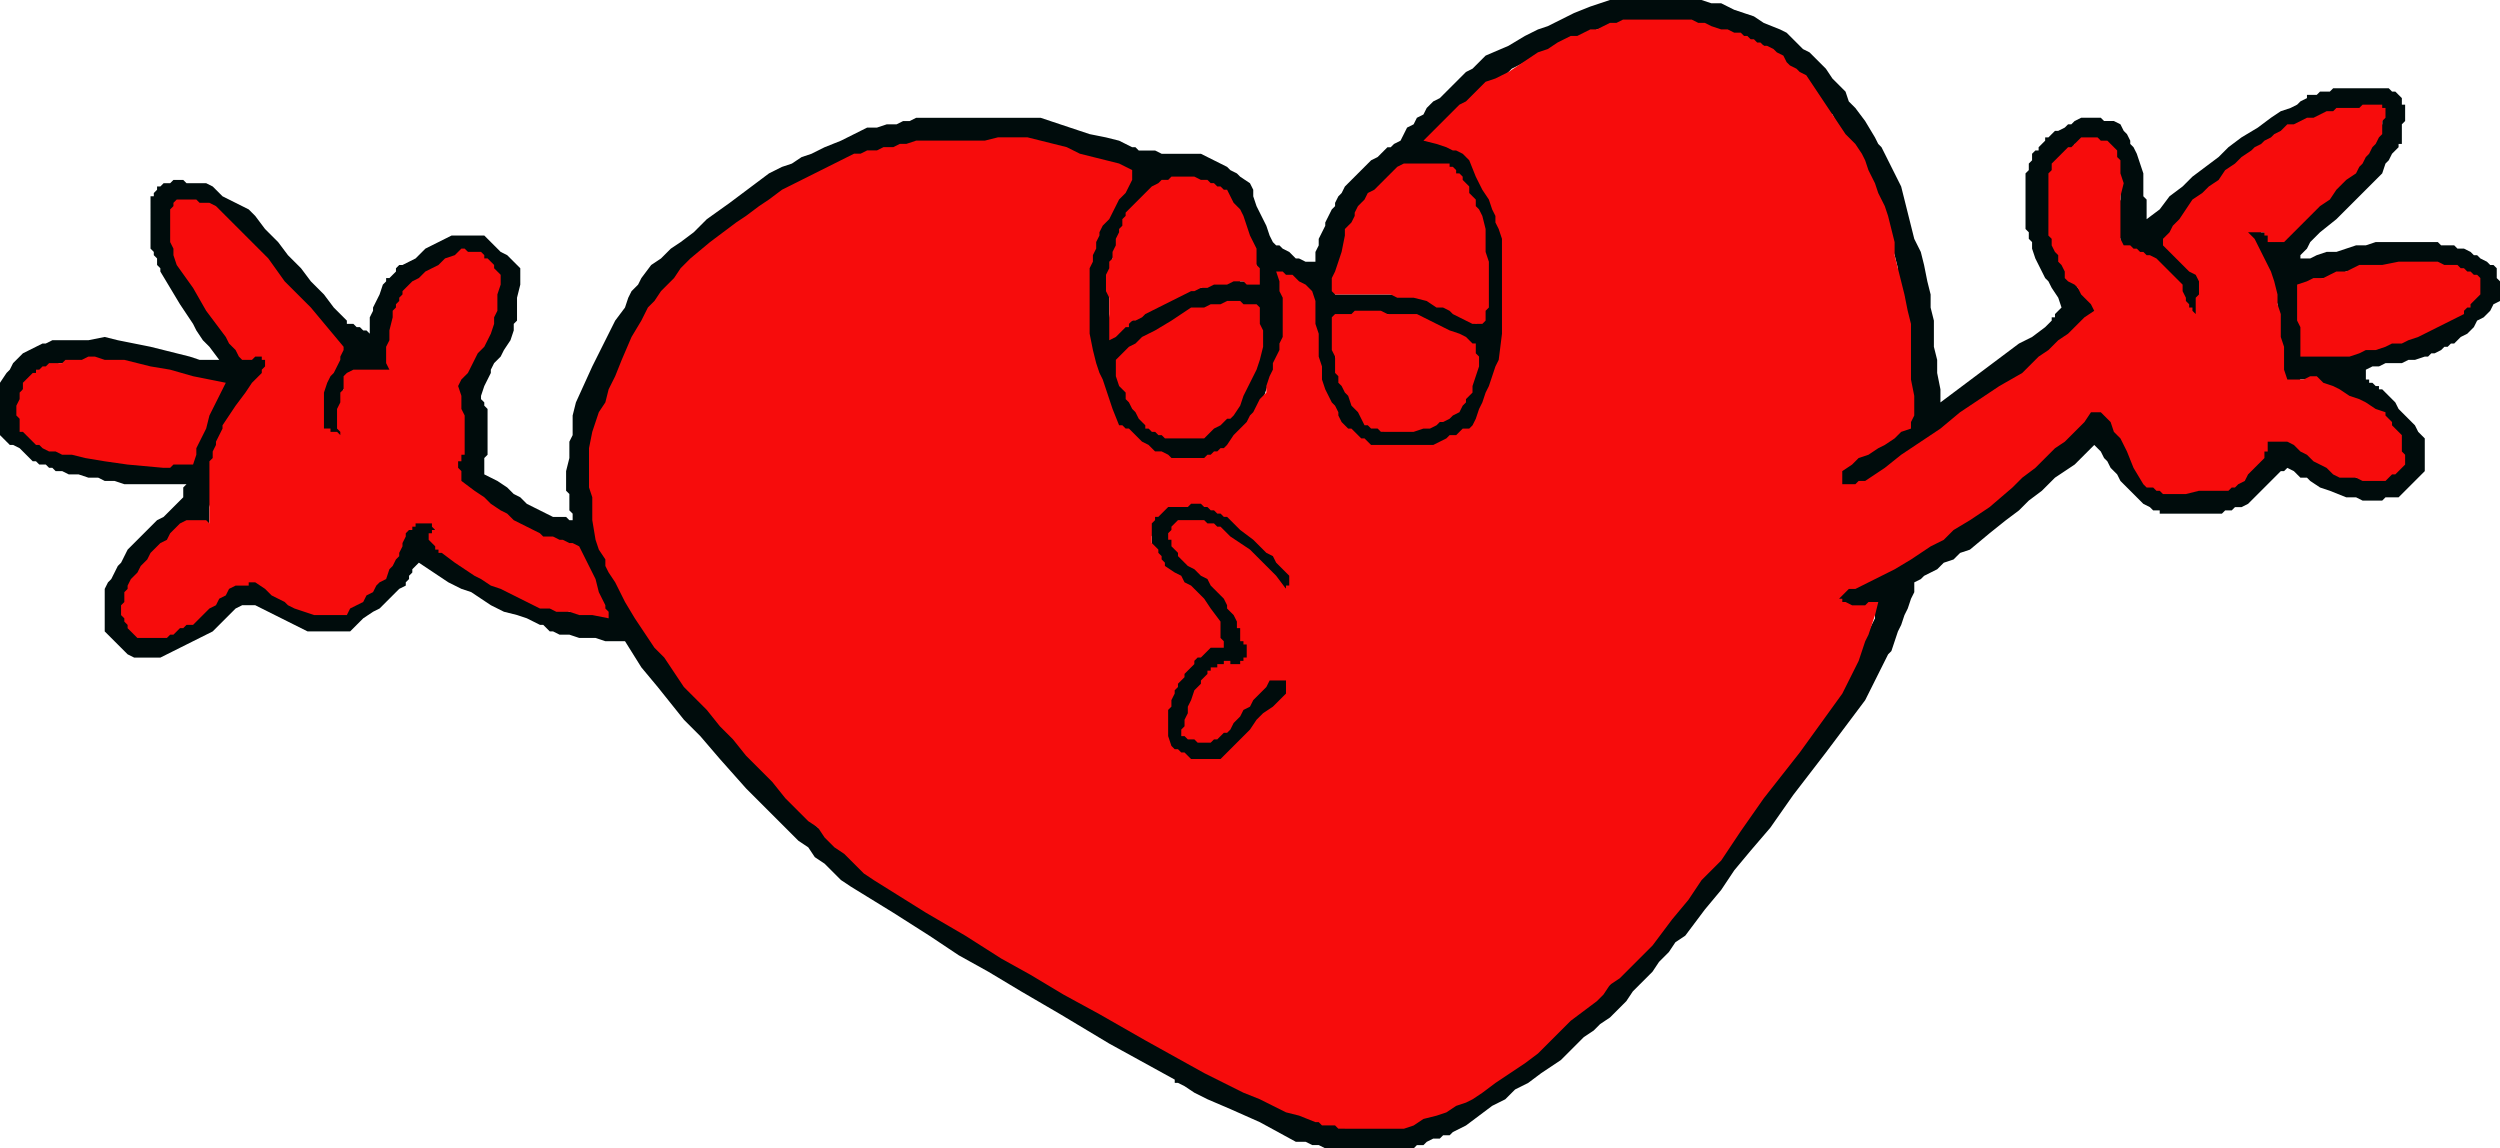 <svg xmlns="http://www.w3.org/2000/svg" width="244.32" height="1.169in" fill-rule="evenodd" stroke-linecap="round" preserveAspectRatio="none" viewBox="0 0 764 351"><style>.pen1{stroke:none}</style><path d="M408 351h-3l-2-1h-2l-2-1h-3l-11-6-9-4-7-3-4-2-3-2-2-1h-1v-1l-20-11-15-9-12-7-10-6-9-5-9-6-11-7-13-8-3-2-3-3-2-2-3-2-2-3-3-2-3-3-2-2-11-11-8-9-6-7-5-5-4-5-4-5-5-6-5-8h-6l-3-1h-5l-3-1h-3l-2-1h-1l-1-1-1-1h-1l-2-1-2-1-3-1-4-1-4-2-3-2-3-2-3-1-4-2-3-2-3-2-3-2-1 1-1 1v1l-1 1v1l-1 1v1l-2 1-2 2-2 2-2 2-2 1-3 2-2 2-2 2H94l-2-1-2-1-2-1-2-1-2-1-2-1-2-1-2-1h-4l-2 1-1 1-1 1-1 1-1 1-1 1-1 1-1 1-2 1-2 1-2 1-2 1-2 1-2 1-2 1-2 1h-8l-2-1-1-1-1-1-1-1-1-1-1-1-1-1-1-1v-13l1-2 1-1 1-2 1-2 1-1 1-2 1-2 1-1 2-2 2-2 2-2 2-2 2-1 2-2 2-2 2-2v-3l1-1H38l-3-1h-3l-2-1h-3l-3-1h-3l-2-1h-2l-1-1h-1l-1-1h-2l-1-1h-1l-1-1-1-1-1-1-1-1-2-1H3l-1-1-1-1-1-1v-16l2-3 1-1 1-2 1-1 1-1 1-1 2-1 2-1 2-1h1l2-1h11l5-1 4 1 5 1 5 1 4 1 4 1 4 1 3 1h6l-3-4-2-2-2-3-1-2-2-3-2-3-3-5-3-5v-1l-1-1v-2l-1-1v-1l-1-1V60h1v-1l1-1v-1h1l1-1h2l1-1h3l1 1h6l2 1 1 1 2 2 2 1 2 1 2 1 2 1 2 2 3 4 4 4 3 4 4 4 3 4 4 4 3 4 4 4v1h2l1 1h1l1 1h1l1 1v-5l1-2v-1l1-2 1-2 1-3 1-1v-1h1l1-1 1-1v-1l1-1h1l2-1 2-1 1-1 2-2 2-1 2-1 2-1 2-1h10l3 3 2 2 2 1 1 1 1 1 1 1 1 1v5l-1 4v7l-1 1v2l-1 3-2 3-1 2-2 2-1 2v1l-1 2-1 2-1 3v1l1 1v1l1 1v14l-1 1v5l4 2 3 2 2 2 2 1 2 2 2 1 2 1 4 2h4l1 1h1v-2l-1-1v-5l-1-1v-6l1-4v-5l1-2v-6l1-4 5-11 4-8 3-6 3-4 1-3 1-2 2-2 1-2 3-4 3-2 3-3 3-2 4-3 4-4 7-5 8-6 4-3 4-2 3-1 3-2 3-1 4-2 5-2 6-3 2-1h3l3-1h3l2-1h2l2-1h38l9 3 6 2 5 1 4 1 2 1 2 1h1l1 1h5l2 1h12l2 1 2 1 2 1 2 1 1 1 2 1 1 1 3 2 1 2v2l1 3 1 2 1 2 1 2 1 3 1 2 1 1h1l1 1 2 1 1 1 1 1h1l2 1h3v-3l1-2v-2l1-2 1-2v-1l1-2 1-2 1-1v-1l1-2 1-1 1-2 1-1 1-1 3-3 3-3 2-1 1-1 1-1 1-1h1l1-1 2-1 1-2 1-2 2-1 1-2 2-1 1-2 2-2 2-1 2-2 2-2 2-2 2-2 2-1 2-2 2-2 7-3 5-3 4-2 3-1 4-2 4-2 5-2 6-2h28l3 1h3l2 1 2 1 3 1 3 1 3 2 5 2 2 1 1 1 1 1 2 2 1 1 2 1 1 1 1 1 3 3 2 3 2 2 2 2 1 3 2 2 3 4 3 5 1 2 1 1 1 2 1 2 1 2 1 2 1 2 1 2 1 4 1 4 1 4 1 4 2 4 1 4 1 5 1 4v4l1 4v8l1 4v4l1 5v4l4-3 4-3 4-3 4-3 4-3 4-3 4-2 4-3 1-1 1-1v-1h1v-1l1-1 1-1-1-3-2-3-1-2-1-1-1-2-1-2-1-2-1-3v-2l-1-1v-2l-1-1V53l1-1v-2l1-1v-2l1-1h1v-1l1-1 1-1v-1h1l1-1 1-1h1l2-1 1-1h1l1-1 2-1h6l1 1h3l2 1 1 2 1 1 1 2v1l1 1 1 2 1 3 1 3v7l1 1v6l4-3 3-4 4-3 3-3 4-3 4-3 3-3 4-3 5-3 4-3 3-2 3-1 2-1 1-1 2-1v-1h3l1-1h3l1-1h17l1 1h1l1 1 1 1v2h1v5l-1 1v6h-1v1l-1 1-1 1-1 2-1 1-1 3-8 8-6 6-5 4-3 3-1 2-1 1-1 1v1h3l2-1 3-1h3l3-1 3-1h3l3-1h19l1 1h4l1 1h2l2 1 1 1h1l1 1 2 1 1 1h1l1 1v3l1 1v6l-2 1-1 2-2 2-2 1-1 2-2 2-2 1-2 2h-1l-1 1h-1l-1 1-2 1h-1l-1 1h-1l-3 1h-2l-2 1h-5l-2 1h-2l-2 1v3h1v1h1l1 1h1v1h1l1 1 1 1 2 2 1 2 2 2 1 1 2 2 1 2 2 2v10l-1 1-1 1-1 1-1 1-1 1-1 1-1 1-1 1h-4l-1 1h-6l-2-1h-3l-5-2-3-1-3-2-1-1h-2l-1-1-1-1-2-1-1 1h-1l-1 1-1 1-2 2-3 3-3 3-2 1h-2l-1 1h-2l-1 1h-19v-1h-2l-1-1-2-1-1-1-1-1-1-1-1-1-1-1-1-1-1-1-1-2-1-1-1-1-1-2-1-1-1-2-1-1-1-1-6 6-6 4-4 4-4 3-3 3-4 3-5 4-6 5-3 1-2 2-3 1-2 2-2 1-2 1-1 1-2 1v3l-1 2-1 3-1 2-1 3-1 2-1 3-1 3-1 1-1 2-1 2-1 2-1 2-1 2-1 2-1 2-12 16-10 13-7 10-6 7-5 6-4 6-5 6-6 8-3 2-2 3-3 3-2 3-3 3-3 3-2 3-3 3-2 2-3 2-2 2-3 2-2 2-3 3-2 2-3 2-3 2-4 3-4 2-3 3-4 2-4 3-4 3-4 2-1 1h-2l-1 1h-2l-2 1-1 1h-2l-1 1h-24zm4-7h17l3-1 3-2 3-1 3-2 3-1 3-1 3-2 3-1 3-3 3-2 3-2 3-2 4-3 4-4 6-5 8-7 2-2 3-2 2-3 2-2 2-2 2-2 2-2 2-2 6-8 5-6 4-5 4-5 4-6 6-7 6-9 9-11 2-4 2-3 3-4 2-3 2-4 2-3 3-4 2-3 1-2 1-2 1-2 1-2 1-2 1-2 1-2v-2l-1-1h-3l-1 1h-1l-2 1v-1h-1v-1h-1v-1h-1v-4l2-1 2-1 2-1 2-1 2-1 3-1 2-1 2-1 4-3 3-2 4-2 3-2 3-3 5-3 6-4 8-6 3-3 3-3 3-3 3-2 3-3 3-3 3-3 3-3h1v-1h3l1 1 1 1 1 1 1 4 2 3 1 3 1 2v1l1 2 1 1 1 2 2 1 1 1h1l1 1h1l1 1h1l1 1h8l2-1h6l1-1h1l1-1h1l1-1h1l1-2 1-1 1-1 1-2 1-1v-1l1-2 2-2h6l3 2 2 1 2 1 2 2 2 1 2 1 2 2 3 1h2l1 1h8v-1h1l1-1h1l1-1 1-1 1-1v-2l-1-1v-4h-1v-1l-1-1-1-1v-1h-1v-1l-1-1-1-1-2-1-2-2-2-1-2-1-2-1-3-1-3-2-5-2h-3l-1 1h-4v-2h-1v-7l-1-2V93l-1-3v-2l-1-1-1-2-1-3-2-3-2-4-3-5h5l1 1h2l1 1v1h1v1l3-3 4-3 3-3 3-3 3-3 3-3 3-2 3-3 1-2 1-2 1-1 1-2 1-1 1-2 1-2 1-1v-3l-1-1-1-1h-2l-2 1h-2l-3 1h-4l-2 1h-3l-1 1h-1l-2 1-1 1h-2l-1 1-1 1h-2l-2 2-3 2-3 2-2 2-3 3-3 2-3 2-2 2-3 3-2 3-2 2-2 1-1 2-1 2-1 1-1 3 1 1 1 1 2 1 1 2 1 1 1 1 2 1 1 2v4l1 1v4l-1 2h-4v-1h-1v-2l-1-1v-2l-1-2-1-2-2-1-1-1-1-1-1-1-1-1-1-1-1-1h-2l-1-1h-1l-1-1h-2l-1-1h-1v-3l-1-2v-7l1-3v-4l-1-3v-4l-1-1v-2l-1-1v-1h-2v-1h-2v-1h-2l-1 1h-4v1l-1 1h-1v1l-1 1h-1v1l-1 1v1h-1v3h-1v17l1 1v2l1 1 1 2v1l1 2v1l1 2 1 2 1 1 1 2 1 1h1l1 1 1 1 2 2v4l-3 2-2 2-3 2-4 4-6 4-9 6-11 9-15 11-3 2-3 1-2 2-3 1-2 2-3 1-2 2-3 1h-5v-2h-1v-3l2-2 3-2 3-1 2-2 3-1 2-2 3-2 2-1 1-1v-1h1v-1l1-1v-5l-1-4v-14l-1-4v-9l-1-3-1-3v-3l-1-4-1-3-1-2v-3l-1-3-1-3-1-2-1-2-1-3-1-2-1-3-1-2-1-2-1-2-2-2-1-2-1-1-1-2-1-2-1-2-2-1-2-4-2-2-2-2-2-2-2-2-2-2-3-2-3-3-1-1h-1l-2-1h-1l-1-1h-2l-1-1h-2l-2-1h-2l-3-1h-2l-2-1h-2l-3-1h-5l-3 1h-13l-4 1-3 2-3 1-3 1-3 2-3 1-5 2-6 3-3 3-3 2-3 3-3 2-3 3-3 3-3 2-3 3 2 1h2l1 1h1l2 1 1 1 2 1 2 2 1 2 1 3 1 2 1 3 1 2 1 3 1 2 1 3v3l1 2v5l1 2v8l-1 2v15l-1 3v2l-1 2-1 2v3l-1 3-2 4-1 5h-1l-1 1-1 1h-1l-1 1-3 1-3 1-4 2h-18l-2-1h-1l-1-1-1-1h-1l-1-1-1-1h-1l-1-2-1-2-1-2-1-2-1-2-1-2-1-1-1-2-1-4v-6l-1-4V93l-1-3-1-1-1-1h-1l-1-1h-1l-1-1h-1v18l-2 4-1 3-1 3-1 2-1 3-1 3-2 4-2 5-1 1-1 1-1 1-1 1-1 1-1 1-1 1-1 1-2 1h-1l-2 1h-11l-1-1h-2l-1-1h-2l-3-3-2-1-2-2-1-1h-1l-1-1h-1l-2-3-1-2v-2l-1-3-1-3-1-4-1-5-2-6V81l1-2v-3l1-1v-1l1-2v-2l1-2 2-2 1-2 1-2 1-2 1-2 2-2 1-2-1-1-1-1h-1v-1l-4-1-4-1-3-1-4-1-4-1-3-1-4-1-3-1h-8l-4 1h-20l-3 1h-2l-3 1h-2l-2 1h-3l-2 1h-2l-4 2-5 3-4 2-4 2-4 3-4 2-4 2-4 3-2 1-3 2-2 2-2 2-3 2-2 1-2 2-2 2-1 1-2 1-1 1-1 2-1 1-1 1-1 1-1 2-1 2-2 1-1 2-1 2-1 2-1 2-1 2-1 2-2 4-1 4-2 4-1 4-2 4-1 4-2 4-1 4v13l1 3v4l1 6 1 2 1 2 1 3 1 2 1 2 1 2 1 2 1 2 2 4 2 3 2 3 3 3 2 3 2 3 2 3 3 3 4 5 5 5 4 6 5 5 4 5 5 5 4 5 5 5 2 3 3 3 3 2 3 3 3 2 3 3 3 3 3 2 5 3 6 4 6 4 9 5 10 6 13 8 16 9 20 12 4 2 4 2 4 2 4 2 4 2 4 2 4 2 3 2 6 2 5 2 4 1 2 1 3 1 2 1h3l3 1zm-48-111h10l3-3 3-2 2-2 2-3 2-2 2-3 4-4 4-4-1-1v-1h-1v-1h-7l-2 3-2 2-1 2-2 2-1 1-2 2-2 3-3 3h-8v-1h-1v-3l1-3v-1l1-2v-1l1-1 1-2 1-1 1-2v-1h1l1-1 1-1 1-1h4l1 1h1v-1h1l1-1h1v-6l-1-3-1-2-1-2v-1l-1-2-1-2-1-2-2-2-1-2-2-2-2-1-2-2-2-2-1-1-2-2-2-1v-4l-1-1v-2h1v-1h3l1 1h5l2 1 1 1 2 1 2 2 2 1 1 1 2 1 2 1 1 1 1 2 1 1 1 1 1 1 1 2 1 1 1 1h5v-5h-1l-1-1-1-1-1-1v-1l-1-1-1-1v-1l-5-4-4-2-2-2-3-2-2-1-2-1-2-2-2-1h-7l-2 1h-3l-1 1-1 1-1 1-1 1-1 1v4l1 1v6l2 2 3 3 2 2 3 3 2 2 2 3 3 2 2 3 1 1v4l1 1v1h-4v1h-1l-1 1h-1l-1 1v1l-1 1-1 1-1 1-1 1-1 1v1l-1 1v1l-1 1v2l-1 1-1 3v5l-1 2v3l1 2 1 1v1h1l1 1h1l1 1h1l2 1zM43 194h6l1-1h1l1-1 1-1h2l1-1 1-1h1l2-1 2-2 2-2 1-1 2-1 1-1 1-1 2-2 2-1h6l2 1 2 2 2 1 3 1 2 1 2 2 2 1 3 1h8l1-1 2-1 1-2 2-1 1-1 1-2 2-1 1-1 1-2 1-2 1-2 1-2 1-2 1-2 1-2 1-2 1-1 2-1h1v-1h4v1l1 1v6h1l2 1 2 2 3 2 5 3 6 4 9 5 1 1h2l2 1h2l2 1h2l2 1h11l-2-3-1-2-1-2-1-3-1-2-1-3-1-2-1-2-3-1h-2l-1-1h-2l-1-1h-1l-1-1h-2l-2-2-3-1-2-2-3-1-2-2-2-1-3-2-2-1-1-1v-1l-1-1h-1v-1l-1-1v-1h-1v-6h1v-1l1-1v-7l-1-3v-5l-1-2v-4l1-2 2-2 1-2 1-2 1-2 2-2 1-2 1-2 1-2v-4l1-2v-4l1-2v-2l-1-1-1-1-2-1-1-1-1-1-1-1-1-1-1-1-3 1-2 2-2 1-2 2-2 1-3 2-2 1-2 2v1l-1 1-1 1v1l-1 1v2l-1 1v5l-1 2v11h-13l-1 1v2l-1 1v15h-2l-1-1h-3v-1h-1v-13l1-1v-2l1-1v-2h1v-1l1-1v-1h1v-4l-5-6-4-4-3-4-4-4-3-4-4-5-5-5-6-7h-1l-1-1h-1l-1-1-1-1h-1l-1-1h-4l-1-1h-2l-1 1v1l-1 1v5l1 2v6l3 4 2 4 3 3 2 4 3 4 2 4 3 4 2 4 1-1h6v1l1 1v5h-1l-1 1v1h-1l-1 1v1h-1v1l-2 2-1 2-1 2-1 2-2 2-1 2-1 2-1 2-1 3v6l-1 3v3l-1 4v6h-2v1l-1-1h-1v-1h-1l-2 1-1 1-2 1-1 1-1 1-1 1-2 1-1 2-1 1-1 1-1 2-1 1-1 2-1 1-1 1-1 2v3l-1 2v5l1 1 1 1 1 1v1h1zm1-53h14l1-3 1-3 1-3 1-3 1-3 1-3 1-2 2-3-4-1-3-1-4-1-3-1-4-1h-3l-4-1-3-1H18l-1 1h-1l-1 1h-1l-1 1h-1l-1 1-1 1v1H9v1l-1 1H7v2l-1 2v4l1 2v2h1l1 1v1l1 1h1l1 1 1 1h1l3 1 4 1h4l4 1h3l4 1h4l4 1zm314-8h9l1-1 1-1 1-1 1-1 2-1h1l1-1 1-1 2-3 1-3 1-2 1-2 1-2 1-2 1-3 1-4v-3l-1-1v-6l-1-1h-3l-1-1h-3l-2 1h-5l-1 1h-3l-4 2-3 2-3 2-2 1-2 2-2 1-3 3-4 3v3l1 3 1 2 1 2 1 1 1 2 1 1 1 2 2 2 1 1h1v1h1l1 1h1l1 1h1zm66-2h7l1-1h4l1-1h1l1-1h2l1-1 1-1 2-1 1-2 1-2v-2l1-1 1-2v-2l1-2 1-1v-1l-1-1v-3h-1l-1-1-1-1-2-1-3-1-4-2-6-3h-6l-2-1h-10l-1 1h-3l-1 1h-1v11l1 2v2l1 2 1 2 1 2 2 2 1 2 1 2 1 2 1 2h1l1 1h2l1 1h1zm284-23h6l6-1 5-1 4-1 3-1 2-1h3l3-2 4-1 2-2 3-1 1-1 2-1 1-1 1-1 1-2 1-1v-5h-2l-2-1h-2l-2-1-2-1h-2l-1-1h-14l-5 1-4 1h-3l-3 1-2 1h-2l-3 1-4 2v7l1 3v4l1 6h3zm-368-7h1l1-1h1l1-1 2-1 1-2 3-2 3-1 3-2 3-1 2-1 3-1h3l4-2 5-1h2l1 1h5v-5l-1-1v-3l-1-3-1-1-1-2-1-1v-2l-1-2v-1l-1-1-1-1-1-1-1-1-1-1-1-1-1-1v-1l-3-1h-3l-1-1h-6l-2 1h-1l-1 1-1 1-1 1-1 1-1 1-1 1-1 1-1 2-1 2-1 2-1 2-1 2-1 2-1 2-1 2v3l-1 2v12l1 5zm110-3h1v1l1-1h1V85l1-2v-2l-1-2v-7l-1-2v-3l-1-2v-1l-1-2-1-1v-1l-1-2-1-1v-1l-1-1-1-1-1-1-1-1-1-1h-13l-1 1-2 2-2 2-1 1-2 2-2 1-1 2-2 2-1 2-1 2-1 2-1 3-1 2v2l-1 2-1 3v2l-1 1v5h25l4 1 3 1 2 1 2 1 1 1 2 1 1 1 2 1z" class="pen1" style="fill:#000c0c"/><path d="M411 345h-2l-1-1h-4l-1-1h-1l-5-2-4-1-4-2-4-2-5-2-4-2-4-2-4-2-18-10-14-8-11-6-10-6-9-5-11-7-12-7-16-10-3-2-3-3-3-3-3-2-3-3-2-3-3-2-3-3-4-4-4-5-4-4-4-4-4-5-4-4-4-5-4-4-3-3-2-3-2-3-2-3-3-3-2-3-2-3-2-3-3-5-2-4-1-2-2-3-1-2v-2l-2-3-1-3-1-6v-7l-1-3v-12l1-5 1-3 1-3 2-3 1-4 2-4 2-5 3-7 3-5 2-4 2-2 2-3 2-2 2-2 2-3 3-3 6-5 4-3 4-3 3-2 4-3 3-2 4-3 6-3 2-1 2-1 2-1 2-1 2-1 2-1 2-1 2-1h2l2-1h3l2-1h3l2-1h2l3-1h21l4-1h9l4 1 4 1 4 1 4 2 4 1 4 1 4 1 4 2v3l-1 2-1 2-2 2-1 2-1 2-1 2-2 2-1 2v1l-1 2v2l-1 2v2l-1 2v20l1 5 1 4 1 3 1 2 1 3 1 3 1 3 2 5h1l1 1h1l1 1 1 1 2 2 2 1 2 2h2l2 1 1 1h10l1-1h1l1-1h1l1-1h1l1-1 2-3 2-2 2-2 1-2 1-1 1-2 1-2 2-2v-2l1-3 1-2v-2l1-2 1-2v-2l1-2V91l-1-2v-3l-1-3h2l1 1h2l1 1 1 1 2 1 2 2 1 3v7l1 3v7l1 3v4l1 3 1 2 1 2 1 1 1 2v1l1 2 2 2h1l1 1 1 1 1 1h1l1 1 1 1h19l2-1 2-1 1-1h2l1-1 1-1h2l1-1 1-2 1-3 1-2 1-3 1-2 1-3 1-3 1-2 1-8V73l-1-3-1-2v-2l-1-2-1-3-2-3-2-4-2-5-1-1-1-1-2-1h-1l-2-1-3-1-4-1 3-3 2-2 2-2 2-2 2-2 2-1 3-3 3-3 3-1 4-2 3-2 3-2 3-2 3-1 3-2 4-2h2l2-1 2-1h2l2-1 2-1h2l2-1h21l2 1h2l2 1 3 1h2l2 1h2l1 1h1l1 1h1l1 1h1l1 1h1l2 1 1 1 2 1 1 2 1 1 2 1 1 1 2 1 2 3 2 3 2 3 2 3 2 3 2 3 3 3 2 3 1 2 1 3 1 2 1 2 1 3 1 2 1 2 1 3 1 4 1 4v4l1 4 1 4 1 4 1 5 1 4v17l1 5v6l-1 2v2l-3 1-2 2-3 2-2 1-3 2-3 1-2 2-3 2v4h4l1-1h2l6-4 5-4 6-4 6-4 6-5 6-4 6-4 7-4 2-2 3-3 3-2 3-3 3-2 3-3 2-2 3-2-1-2-1-1-1-1-1-1-1-2-1-1-2-1-1-1v-2l-1-2-1-1v-2l-1-1-1-2v-2l-1-1V53l1-1v-2l1-1 1-1 1-1 1-1 1-1h1l1-1 1-1 1-1h5l1 1h2l1 1 1 1 1 1v2l1 1v4l1 3-1 4v13l1 2h2l1 1h1l1 1h1l1 1h1l2 1 1 1 1 1 1 1 1 1 1 1 2 2 1 1v2l1 2v1l1 1v1h1v1l1 1v-5l1-1v-4l-1-2-2-1-1-1-2-2-1-1-1-1-2-2-1-1v-2l1-1 1-1 1-2 2-2 2-3 2-3 3-2 2-2 3-2 2-3 3-2 2-2 3-2 1-1 2-1 1-1 2-1 1-1 2-1 1-1 1-1h2l2-1 2-1h2l2-1 2-1h2l1-1h7l1-1h6v1h1v3l-1 1v4l-1 1-1 2-1 1-1 2-1 1-1 2-1 1-1 2-3 2-3 3-2 3-3 2-3 3-2 2-3 3-3 3h-5v-2h-1v-1h-5l2 2 1 2 1 2 1 2 1 2 1 2 1 3 1 4v3l1 3v7l1 3v7l1 3h5l2-1h2l2 2 3 1 2 1 3 2 3 1 2 1 3 2 3 1v1l1 1 1 1v1l1 1 1 1 1 1v5l1 1v3l-1 1-1 1-1 1h-1l-1 1-1 1h-7l-2-1h-5l-2-1-2-2-2-1-2-1-2-2-2-1-2-2-2-1h-6v3h-1v2l-1 1-1 1-1 1-1 1-1 1-1 2-2 1-1 1h-1l-1 1h-9l-4 1h-7l-1-1h-1l-1-1h-2l-1-1-3-5-2-5-2-4-2-2-1-3-1-1-1-1-1-1h-3l-2 3-3 3-3 3-3 2-3 3-3 3-4 3-3 3-7 6-6 4-5 3-3 3-4 2-3 2-3 2-5 3-4 2-4 2-2 1-2 1h-2l-1 1-1 1-1 1h1v1h1l2 1h4l1-1h3l-1 4-1 3-1 3-1 2-1 3-1 3-2 4-3 6-13 18-11 14-7 10-6 9-6 6-4 6-5 6-6 8-2 2-2 2-2 2-2 2-2 2-3 2-2 3-2 2-8 6-6 6-4 4-4 3-3 2-3 2-3 2-4 3-3 2-2 1-3 1-3 2-3 1-4 1-3 2-3 1h-18zm-46-113h8l3-3 3-3 3-3 2-3 2-2 3-2 2-2 2-2v-4h-5l-1 2-2 2-2 2-1 2-2 1-1 2-2 2-1 2-1 1h-1l-1 1-1 1h-1l-1 1h-4l-1-1h-2l-1-1h-1v-2l1-1v-2l1-2v-2l1-2 1-3 1-1 1-1v-1l1-1 1-1v-1h1v-1h2v-1h2v-1h2v1h3v-1h1v-1h1v-4h-1v-1h-1v-4h-1v-2l-1-2-1-1-1-1v-1l-1-2-1-1-1-1-1-1-1-1-1-2-2-1-1-1-1-1-2-1-1-1-1-1-1-1v-1l-1-1-1-1v-2h-1v-2l1-1v-1l1-1 1-1h8l1 1h2l1 1h1l3 3 3 2 3 2 2 2 2 2 2 2 2 2 3 4v-1h1v-3l-2-2-2-2-1-2-2-1-2-2-2-2-4-3-4-4h-1l-1-1h-1l-1-1h-1l-1-1h-1l-1-1h-3l-1 1h-6l-1 1-1 1-1 1h-1v1l-1 1v6l1 1 1 1v1l1 1v1l1 1v1l3 2 2 1 1 2 2 1 2 2 2 2 2 3 3 4v5l1 1v2h-4l-1 1-1 1-1 1h-1l-1 1v1l-1 1-1 1-1 1v1l-1 1-1 1v1l-1 1v1l-1 2v2l-1 1v8l1 3 1 1h1l1 1h1l1 1 1 1h1zM42 195h9l1-1h1l1-1 1-1h1l1-1h2l1-1 1-1 2-2 1-1 2-1 1-2 2-1 1-2 2-1h4v-1h2l3 2 2 2 2 1 2 1 1 1 2 1 3 1 3 1h10l1-2 2-1 2-1 1-2 2-1 1-2 1-1 2-1 1-3 1-1 1-2 1-1v-1l1-2v-1l1-2v-1l1-1h1v-1h1v-1h5v1l1 1h-1v1h-1v2l1 1 1 1v1h1v1h1l4 3 3 2 3 2 2 1 3 2 3 1 4 2 6 3 2 1h3l2 1h4l3 1h4l5 1v-2l-1-1v-1l-1-2-1-2-1-4-2-4-3-6-2-1h-1l-2-1h-1l-2-1h-3l-1-1-4-2-4-2-2-2-2-1-3-2-2-2-3-2-4-3v-3l-1-1v-2h1v-2h1v-12l-1-2v-4l-1-3 1-2 2-2 1-2 1-2 1-2 2-2 1-2 1-2 1-3v-2l1-2v-5l1-3v-3l-1-1-1-1v-1l-1-1-1-1h-1v-1l-1-1h-4l-1-1h-1l-2 2-3 1-2 2-2 1-2 1-2 2-2 1-2 2-1 1v1l-1 1v1l-1 1v1l-1 1v2l-1 4v3l-1 2v5l1 2h-11l-2 1-1 1v4l-1 1v3l-1 2v6l1 1v1l-1-1h-2v-1h-2v-11l1-3 1-2 1-1 1-2 1-2v-1l1-2v-1L95 94l-8-8-5-7-5-5-3-3-3-3-2-2-3-3-2-1h-3l-1-1h-6l-1 1v1l-1 1v10l1 2v2l1 3 5 7 4 7 3 4 3 4 1 2 2 2 1 2 1 1h3l1-1h2v1h1v2l-1 1v1l-1 1-2 2-2 3-3 4-4 6v1l-1 2-1 2v1l-1 2v2l-1 1v19l-1-1h-6l-2 1-1 1-1 1-1 1-1 2-2 1-1 1-1 1-1 1-1 2-1 1-1 1-1 2-1 1-1 1-1 2v1l-1 1v3l-1 1v3l1 1v1l1 1v1l1 1 2 2zm8-52-11-1-7-1-6-1-4-1h-3l-2-1h-2l-2-1-1-1h-1l-1-1-1-1-1-1-1-1H6v-4l-1-1v-3l1-2v-2l1-1v-2l1-1 1-1 1-1h1v-1h1l1-1h1l1-1h4l1-1h5l2-1h2l3 1h6l4 1 4 1 6 1 7 2 10 2-3 6-2 4-1 4-1 2-1 2-1 2v2l-1 3h-6l-1 1h-2zm307-9h11l1-1 1-1 1-1 2-1 1-1 1-1h1l1-1 2-3 1-3 1-2 1-2 1-2 1-2 1-3 1-4v-5l-1-2v-5l-1-1h-4l-1-1h-4l-2 1h-3l-2 1h-4l-6 4-5 3-4 2-2 2-2 1-1 1-1 1-2 2v5l1 3 2 2v2l1 1 1 2 1 1 1 2 2 2v1h1l1 1h1l1 1h1l1 1h1zm66-2h9l3-1h2l2-1 1-1h1l2-1 1-1 2-1 1-2 1-1v-1l1-1 1-1v-2l1-3 1-3v-3l-1-1v-3h-1l-1-1-1-1-2-1-3-1-4-2-6-3h-9l-2-1h-8l-1 1h-5l-1 1v10l1 2v5l1 1v2l1 1 1 2 1 1 1 3 2 2 2 4h1l1 1h2l1 1h1zm285-23h10l3-1 2-1h3l3-1 2-1h3l2-1 3-1 2-1 2-1 2-1 2-1 2-1 2-1 2-1v-1l1-1h1v-1l1-1 1-1 1-1v-5l-1-1h-1l-1-1h-1l-1-1h-1l-1-1h-4l-2-1h-12l-5 1h-7l-2 1-2 1h-3l-2 1-2 1h-3l-2 1-3 1v11l1 2v9h5zm-369-5 2-1 1-1 1-1 1-1h1v-1l1-1h1l2-1 1-1 2-1 2-1 2-1 2-1 2-1 2-1 2-1h1l2-1h2l2-1h4l2-1h3l1 1h4v-5l-1-1v-5l-2-4-1-3-1-3-1-2-1-1-1-1-1-2-1-2h-1l-1-1h-1l-1-1h-1l-1-1h-2l-2-1h-7l-1 1h-2l-1 1-2 1-1 1-1 1-1 1-1 1-1 1-1 1-1 1-1 1v1l-1 1v2l-1 1v1l-1 2v2l-1 2v2l-1 1v2l-1 2v5l1 2v13zm111-5h3l1-1v-3l1-1V80l-1-3v-7l-1-4-1-2-1-1v-2l-1-1-1-1v-2l-1-1-1-1v-1l-1-1h-1v-1l-1-1h-1v-1h-14l-2 1-1 1-2 2-1 1-2 2-1 1-2 1-1 2-1 1-1 1-1 2v1l-1 2-1 1-1 1v2l-1 5-1 3-1 3-1 2v4l1 1h17l2 1h5l4 1 3 2h2l2 1 1 1 2 1 2 1 2 1z" class="pen1" style="fill:#f70c0c"/></svg>
